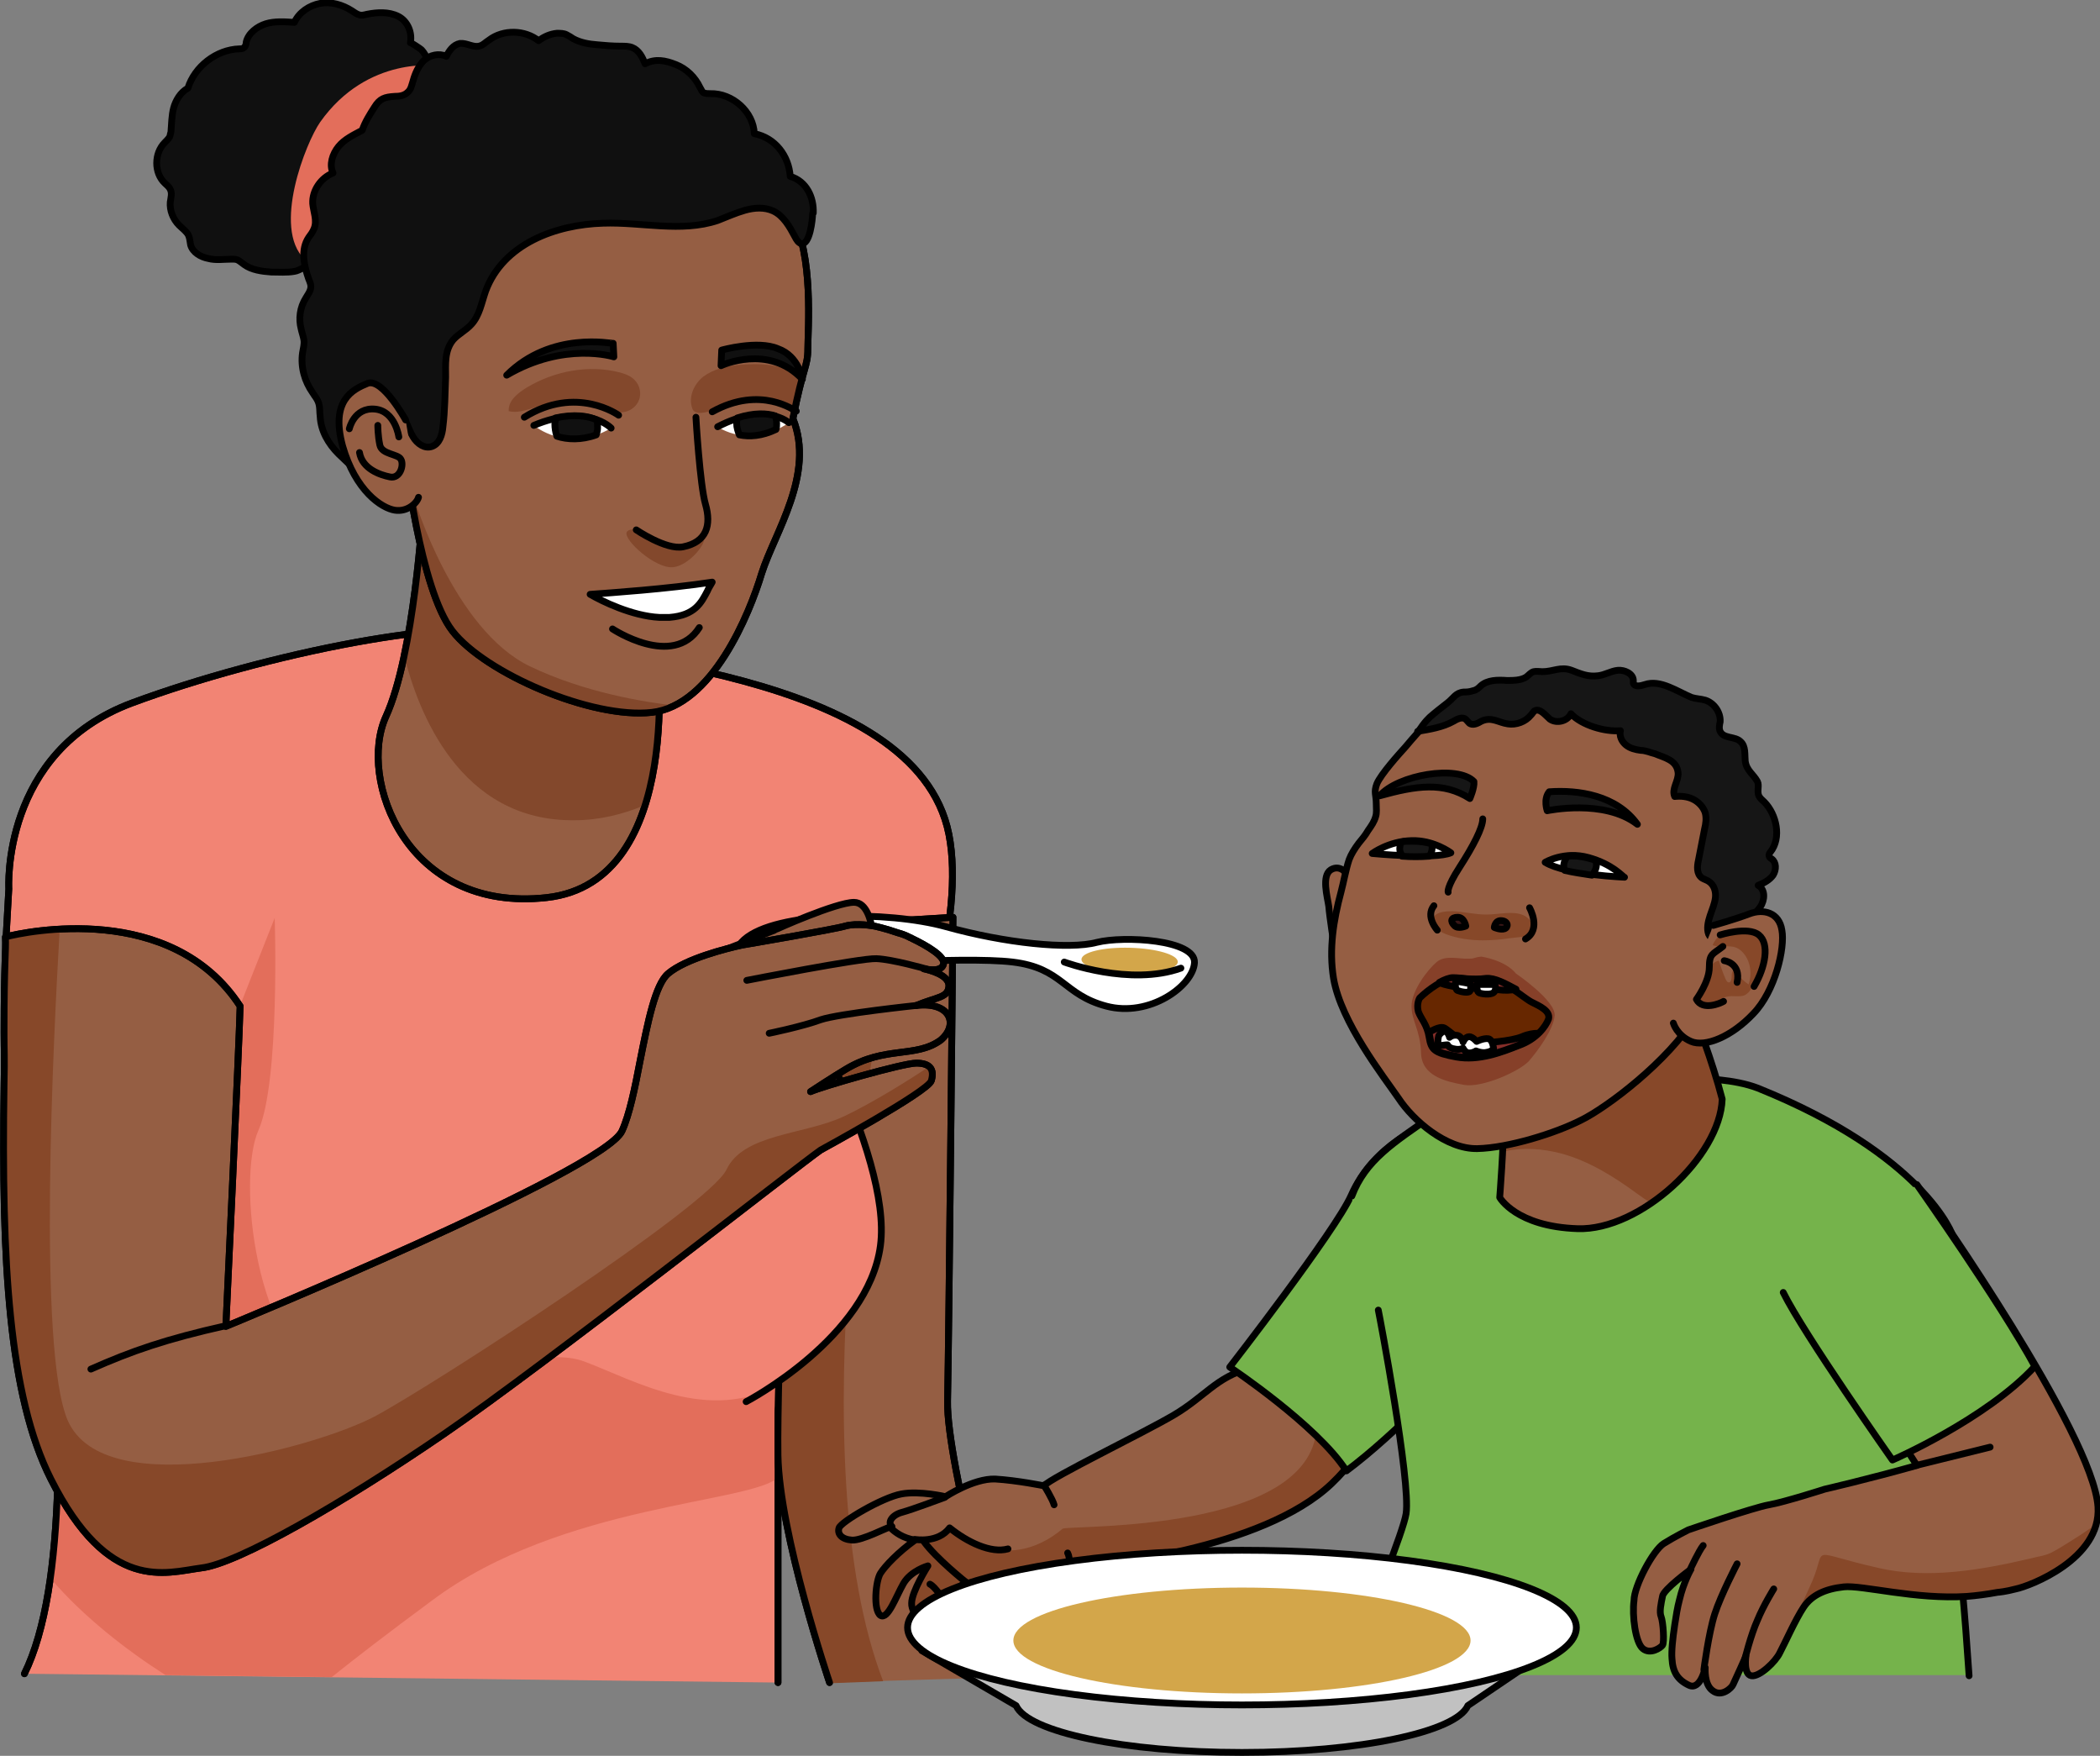 <?xml version="1.0" encoding="utf-8"?>
<!-- Generator: Adobe Illustrator 22.0.1, SVG Export Plug-In . SVG Version: 6.00 Build 0)  -->
<svg version="1.1" id="Layer_1" xmlns="http://www.w3.org/2000/svg" xmlns:xlink="http://www.w3.org/1999/xlink" x="0px" y="0px"
	 width="309.6px" height="258.8px" viewBox="0 0 309.6 258.8" style="enable-background:new 0 0 309.6 258.8;" xml:space="preserve"
	>
<rect x="0" y="0" width="309.6" height="258.8" fill="#808080" stroke="none"/>
<style type="text/css">
	.st0{fill:#F28474;stroke:#000000;stroke-linecap:round;stroke-linejoin:round;stroke-miterlimit:10;}
	.st1{fill:#E36E5B;}
	.st2{fill:none;stroke:#000000;stroke-linecap:round;stroke-linejoin:round;stroke-miterlimit:10;}
	.st3{fill:#955E43;stroke:#000000;stroke-linecap:round;stroke-linejoin:round;stroke-miterlimit:10;}
	.st4{fill:#874829;}
	.st5{fill:#83482C;}
	.st6{fill:#FFFFFF;stroke:#000000;stroke-linecap:round;stroke-linejoin:round;stroke-miterlimit:10;}
	.st7{fill:#D3A64A;}
	.st8{fill:#FFFFFF;}
	.st9{fill:#EFBFA0;}
	.st10{fill:#E9A77E;}
	.st11{fill:#955E43;}
	.st12{fill:#75B34B;}
	.st13{fill:#C1C1C1;stroke:#000000;stroke-linecap:round;stroke-linejoin:round;stroke-miterlimit:10;}
	.st14{fill:#161616;stroke:#000000;stroke-linecap:round;stroke-linejoin:round;stroke-miterlimit:10;}
	.st15{fill:#391616;stroke:#000000;stroke-linecap:round;stroke-linejoin:round;stroke-miterlimit:10;}
	.st16{fill:#864029;}
	.st17{fill:#672700;stroke:#000000;stroke-linecap:round;stroke-linejoin:round;stroke-miterlimit:10;}
	.st18{fill:#862E29;stroke:#000000;stroke-linecap:round;stroke-linejoin:round;stroke-miterlimit:10;}
	.st19{fill:#101010;stroke:#000000;stroke-linecap:round;stroke-linejoin:round;stroke-miterlimit:10;}
</style>
<g>
	<path class="st0" d="M3.6,246.7c12.6-25.5-2.7-108.6-2.7-108.6l0.4-7.1c0,0-1.2-20.2,18.2-27.4s48.8-13.2,57.2-9.9
		s58.4,4.8,63.2,29.3c4.8,24.6-25.2,78.3-25.2,85.2V248"/>
	<path class="st1" d="M86.2,200.7c-9-3.4-26.2,7.6-37.4,3c-11.1-4.6-13.9-29.9-10.7-37.1s2.4-31.3,2.4-31.3l-5.1,12.9L6.3,175.9
		c2,18.8,3.4,40.9,1.2,56.8c4.8,5.6,11.1,10.5,16.9,14.2l24.5,0.3c3.5-2.8,8.3-6.5,14.8-11.3c19.1-14.3,47.2-14.3,51.1-18.2v-9.5
		c0-1.2,0.2-4.3,0.2-4.3C104.7,210,93.4,203.4,86.2,200.7z"/>
	<path class="st2" d="M3.6,246.7c12.6-25.5-2.7-108.6-2.7-108.6l0.4-7.1c0,0-1.2-20.2,18.2-27.4s48.8-13.2,57.2-9.9
		s58.4,4.8,63.2,29.3c4.8,24.6-25.2,78.3-25.2,85.2V248"/>
	<path class="st3" d="M148.3,247.2c0,0-8.8-31.5-8.6-40.7c0.2-9.2,0.8-71.3,0.8-71.3s-19.8,1.2-25.4,1.6c1.4,24.6-0.6,66.1-0.4,77.7
		c0.2,11.6,7.6,33.5,7.6,33.5"/>
	<path class="st4" d="M130.2,247.8c-12.5-32.5-1.4-95.8,1.8-112c-6.1,0.4-13.6,0.8-16.7,1.1c1.4,24.6-0.6,66.1-0.4,77.7
		c0.2,11.6,7.6,33.5,7.6,33.5L130.2,247.8z"/>
	<path class="st2" d="M148.3,247.2c0,0-8.8-31.5-8.6-40.7c0.2-9.2,0.8-71.3,0.8-71.3s-19.8,1.2-25.4,1.6c1.4,24.6-0.6,66.1-0.4,77.7
		c0.2,11.6,7.6,33.5,7.6,33.5"/>
	<path class="st0" d="M115.6,142.7c0,0,16,27.3,14.2,40.9c-1.8,13.6-19.8,23-19.8,23"/>
	<path class="st3" d="M62.3,75.4c0,0-1.2,21-5.4,30.2s3,29,23.7,26.7s16.2-37.1,16.2-37.1L62.3,75.4z"/>
	<path class="st5" d="M62.3,75.4c0,0-0.7,11.5-2.7,21.3c2,8,8.1,24.4,25.1,24.2c3.7,0,7.2-0.9,10.3-2.2c3.4-10.6,1.7-23.5,1.7-23.5
		L62.3,75.4z"/>
	<path class="st2" d="M62.3,75.4c0,0-1.2,21-5.4,30.2s3,29,23.7,26.7s16.2-37.1,16.2-37.1L62.3,75.4z"/>
	<path class="st3" d="M59.7,67c0,0,2.2,19.8,7,26c4.8,6.2,20.5,13,29.4,12c8.9-1,14.4-14.5,16.2-20.5c1.9-6,7.9-14.6,4.6-22.8
		c1.5-7.7,2.2-7.6,2.2-10.3c0-2.7,0.9-14-2.4-19.5S93.5,12.2,75.9,17.5S48.4,55.4,52,62.4S59.7,67,59.7,67z"/>
	<path class="st5" d="M92.5,78.3c-1,0.8,3.4,5,6.2,5.3c2.8,0.3,6.2-4.4,4.8-4.5s-3.6,1.6-5.8,0.8C95.5,79.1,93.5,77.4,92.5,78.3z"/>
	<path class="st5" d="M117.9,55.5c-2.5-1.9-6-2-9.1-1.7c-1.8,0.2-3.6,0.6-5.1,1.7c-1.4,1.1-2.3,3.1-1.6,4.8c0.6,1.4,3.9-0.2,4.9-0.6
		c2.1-0.7,4.5-0.8,6.7-0.2c1,0.2,1.9,0.6,3,0.7c0.2,0,0.3,0,0.5,0c0.4-2,0.8-3.4,1-4.4C118.1,55.7,118,55.6,117.9,55.5z"/>
	<path class="st5" d="M77.7,57.1c-1.3,0.8-2.8,1.9-2.7,3.5c1.7,0.4,3.4-0.5,5-0.9c1.7-0.5,3.5-0.5,5.3-0.6c1,0,2,0,2.9,0.3
		c0.9,0.4,1.6,1,2.6,1.3c1.3,0.3,2.7-0.3,3.3-1.5c0.6-1.2,0.2-2.7-0.9-3.5c-0.5-0.4-1.1-0.6-1.8-0.8C86.8,53.7,81.7,54.7,77.7,57.1z
		"/>
	<path class="st5" d="M78.1,98.2c-11.2-5.4-17-24.6-17-24.6l-0.4,0.1c1.1,6.3,3.1,15.4,6,19.3c4.8,6.2,20.5,13,29.4,12
		c1.2-0.1,2.3-0.5,3.4-1C95.1,103.5,86.2,102.1,78.1,98.2z"/>
	<path class="st2" d="M59.7,67c0,0,2.2,19.8,7,26c4.8,6.2,20.5,13,29.4,12c8.9-1,14.4-14.5,16.2-20.5c1.9-6,7.9-14.6,4.6-22.8
		c1.5-7.7,2.2-7.6,2.2-10.3c0-2.7,0.9-14-2.4-19.5S93.5,12.2,75.9,17.5S48.4,55.4,52,62.4S59.7,67,59.7,67z"/>
	<path class="st6" d="M109.7,138.5c4.7-4.2,21.2-4.3,29.8-1.9c8.6,2.4,18.1,3.4,22.2,2.3c4-1,14.6-0.4,14.4,3s-6.6,8.1-13,6.4
		c-6.4-1.7-6.4-5.6-13.8-6.5s-29.1,0.7-29.1,0.7S105,142.7,109.7,138.5z"/>
	
		<ellipse transform="matrix(2.687709e-02 -1 1 2.687709e-02 20.363 304.287)" class="st7" cx="166.5" cy="141.7" rx="1.9" ry="7.1"/>
	<path class="st2" d="M156.9,141.8c0,0,9.7,3.6,17.2,0.9"/>
	<g>
		<path class="st8" d="M118.2,63.1c0,0-0.1,0-0.1,0.1C118.1,63.2,118.1,63.1,118.2,63.1z"/>
		<path class="st8" d="M117.5,62.9c0.1,0,0.1,0,0.2,0C117.7,62.9,117.6,62.9,117.5,62.9z"/>
		<path class="st8" d="M118.1,62.8c0,0,0.1,0,0.1,0C118.2,62.8,118.2,62.8,118.1,62.8z"/>
		<path class="st9" d="M128.1,151c0.1,0.1,0.2,0.1,0.3,0.2c0-0.1,0.1-0.2,0.1-0.3C128.3,151,128.2,151,128.1,151z"/>
		<path class="st6" d="M97.2,91c0.5,0,1,0,1.5,0c3.8-0.3,4.7-2.2,5.6-3.9c0.2-0.5,0.5-0.9,0.7-1.3c-6.5,1-15.2,1.6-18,1.8
			C88.7,88.6,93.2,90.8,97.2,91z"/>
		<path class="st3" d="M122.7,137.1c2-0.6,4.8-0.3,5.9-0.1c-0.2-1.2-0.8-4-2.7-4c-2.6,0-11.6,4-11.7,4.1l-8.1,3.2
			C111.8,139.2,121,137.6,122.7,137.1z"/>
		<path class="st10" d="M114.9,144.6c-1.2,0.3-3.9,1.1-6.1,1.8c2.4-0.6,5.9-1.6,9.1-2.4c-0.6,0.1-1.3,0.3-1.9,0.4L114.9,144.6z"/>
		<path class="st10" d="M133.9,143.5c0,0,0.1,0,0.1,0c-0.4-0.1-0.8-0.1-1.2-0.2C133.2,143.3,133.6,143.4,133.9,143.5z"/>
		<path class="st3" d="M135.1,148.2c3.1-1.3,4.7-1.1,4.8-2.9c0-1.6-2.8-2.3-3.7-2.5c0.7,0.1,2.6,0.5,2.9-0.7
			c0.3-1.1-2.4-2.7-4.7-3.8c0,0,0,0,0,0c-0.1-0.1-0.3-0.1-0.4-0.2c-0.6-0.3-1.2-0.5-1.6-0.6c-2-0.7-3.5-1-3.5-1c0,0,0,0,0,0
			c0,0-2.6-0.5-4.3,0c-1.7,0.5-14.6,2.7-15.2,2.8c-2.3,0.5-8.3,2-10.9,4.2c-1.9,1.6-3,7.2-4.1,12.7c-0.8,4.2-1.6,8.1-2.7,10.5
			c-2.7,5.9-58.4,28.8-58.4,28.8s2-42.3,2.1-47.2c-10.1-15.5-31.6-11-34.6-10.2c0.1,2.2-0.2,3.4-0.2,14.1c0,2.9,0.1,3.2,0,7.7
			c-0.4,26.1,0.7,45.8,6.9,58.1c8.5,16.9,16.9,13.8,22.2,13.1c5.3-0.6,20.8-9.5,35.7-19.7c14.9-10.2,52.8-40,55.6-41.9
			c0,0,15.8-8.6,16.3-10.2c0.5-1.7-0.2-2.6-2.2-2.6c-2,0-14.1,3.5-15.6,4.2c0,0,3.5-2.3,5.2-3.3c5.8-3.5,10.3-1.6,14-4.3
			C141.4,151,140.1,147.6,135.1,148.2z"/>
		<path class="st4" d="M121,169.4c0,0,15.8-8.6,16.3-10.2c0.3-0.9,0.2-1.6-0.3-2c-2.4,1.6-8.2,5.3-12.7,7.4
			c-5.9,2.7-14.7,2.5-17.2,7.8c-2.5,5.3-43.1,31.7-51.9,36.4c-8.8,4.6-39.7,13-45.2,0.6c-4.5-10.3-2.1-56.8-1.2-72.4
			c-4,0.2-7,0.9-8,1.2c0.1,2.2-0.2,3.4-0.2,14.1c0,2.9,0.1,3.2,0,7.7c-0.4,26.1,0.7,45.8,6.9,58.1c8.5,16.9,16.9,13.8,22.2,13.1
			c5.3-0.6,20.8-9.5,35.7-19.7C80.3,201.1,118.2,171.3,121,169.4z"/>
		<path class="st2" d="M135.1,148.2c3.1-1.3,4.7-1.1,4.8-2.9c0-1.6-2.8-2.3-3.7-2.5c0.7,0.1,2.6,0.5,2.9-0.7
			c0.3-1.1-2.4-2.7-4.7-3.8c0,0,0,0,0,0c-0.1-0.1-0.3-0.1-0.4-0.2c-0.6-0.3-1.2-0.5-1.6-0.6c-2-0.7-3.5-1-3.5-1c0,0,0,0,0,0
			c0,0-2.6-0.5-4.3,0c-1.7,0.5-14.6,2.7-15.2,2.8c-2.3,0.5-8.3,2-10.9,4.2c-1.9,1.6-3,7.2-4.1,12.7c-0.8,4.2-1.6,8.1-2.7,10.5
			c-2.7,5.9-58.4,28.8-58.4,28.8s2-42.3,2.1-47.2c-10.1-15.5-31.6-11-34.6-10.2c0.1,2.2-0.2,3.4-0.2,14.1c0,2.9,0.1,3.2,0,7.7
			c-0.4,26.1,0.7,45.8,6.9,58.1c8.5,16.9,16.9,13.8,22.2,13.1c5.3-0.6,20.8-9.5,35.7-19.7c14.9-10.2,52.8-40,55.6-41.9
			c0,0,15.8-8.6,16.3-10.2c0.5-1.7-0.2-2.6-2.2-2.6c-2,0-14.1,3.5-15.6,4.2c0,0,3.5-2.3,5.2-3.3c5.8-3.5,10.3-1.6,14-4.3
			C141.4,151,140.1,147.6,135.1,148.2z"/>
	</g>
	<g>
		<g>
			<path class="st11" d="M184.2,201.7c-4.8,1.2-6.6,4.2-11.2,6.9c-4.6,2.7-17.9,9.1-19.1,10.4c0,0-3.9-0.8-7.2-1
				c-3.2-0.1-7.3,2.6-7.3,2.6s-3.8-0.9-6.5-0.4c-2.8,0.5-8.9,4.1-9.2,5c-0.3,0.9,0.4,1.7,1.9,1.8c1.5,0.1,5.2-1.9,5.6-1.9
				c0.8,0.8,1.9,1.6,3.7,1.9c-2.5,1.8-4.4,3.8-5.1,4.9c-0.7,1.1-1.1,5.4,0,6.2c1.1,0.7,2.3-2.8,3.4-4.7c1.1-1.9,3.6-2.6,3.6-2.6
				s-2.4,3.8-2.4,5.5c-0.1,1.7,2.6,4.4,4.1,3.2c1.5-1.1,0.5-3.8,0.5-3.8l3.4-2.5l1.2,0.7c0,0-1.6,1.9-2,4.6c0,0,0.1,3.5,1.6,3.6
				c1.5,0.1,2.1-3.2,2.1-3.2s1.6-3.7,4.3-3.9c2.7-0.2,6.2-0.8,7.8-4c4.7-0.1,28.7-2.6,38.9-12.3c10.2-9.7,12.2-25.5,13-32.7"/>
			<path class="st4" d="M141.7,238.5c0.3-2.7,2-4.6,2-4.6l-1.2-0.7l-3.4,2.5c0,0,1,2.6-0.5,3.8c-1.5,1.2-4.2-1.5-4.1-3.2
				c0.1-1.7,2.4-5.5,2.4-5.5s-2.5,0.7-3.6,2.6c-1.1,1.9-2.3,5.4-3.4,4.7c-1.1-0.7-0.7-5.1,0-6.2c0.6-1.1,2.5-3,4.9-4.7
				c1.6,0.4,3.8,0.4,5.3-1.9c0,0,7.9,7.3,16.6,0c2.1-0.5,36.3,0.5,37.4-14.7c5.7-6.4,10.1-17.9,6.1-25.9c2.5-0.7,7.3,0.5,11.7,2.4
				c-1.2-0.4-2-0.7-2.5-0.9c-0.8,7.2-2.8,23-13,32.7c-10.2,9.7-34.2,12.3-38.9,12.3c-1.6,3.1-5.1,3.7-7.8,4
				c-2.7,0.2-4.3,3.9-4.3,3.9s-0.6,3.3-2.1,3.2C141.7,242,141.7,238.5,141.7,238.5z"/>
			<path class="st2" d="M184.2,201.7c-4.8,1.2-6.6,4.2-11.2,6.9c-4.6,2.7-17.9,9.1-19.1,10.4c0,0-3.9-0.8-7.2-1
				c-3.2-0.1-7.3,2.6-7.3,2.6s-3.8-0.9-6.5-0.4c-2.8,0.5-8.9,4.1-9.2,5c-0.3,0.9,0.4,1.7,1.9,1.8c1.5,0.1,5.2-1.9,5.6-1.9
				c0.8,0.8,1.9,1.6,3.7,1.9c-2.5,1.8-4.4,3.8-5.1,4.9c-0.7,1.1-1.1,5.4,0,6.2c1.1,0.7,2.3-2.8,3.4-4.7c1.1-1.9,3.6-2.6,3.6-2.6
				s-2.4,3.8-2.4,5.5c-0.1,1.7,2.6,4.4,4.1,3.2c1.5-1.1,0.5-3.8,0.5-3.8l3.4-2.5l1.2,0.7c0,0-1.6,1.9-2,4.6c0,0,0.1,3.5,1.6,3.6
				c1.5,0.1,2.1-3.2,2.1-3.2s1.6-3.7,4.3-3.9c2.7-0.2,6.2-0.8,7.8-4c4.7-0.1,28.7-2.6,38.9-12.3c10.2-9.7,12.2-25.5,13-32.7"/>
			<path class="st2" d="M184.2,201.7c0,0,1.2,2.3,4,3.9"/>
			<path class="st2" d="M153.9,218.9c0,0,1.3,2.1,1.5,2.9"/>
			<path class="st2" d="M157.5,231c0,0,0.4-1.1-0.1-2.1"/>
			<path class="st2" d="M139.3,220.7c0,0-4.8,1.8-6.3,2.2c-1.5,0.4-2.2,1.5-1.5,2.1"/>
			<path class="st2" d="M134.9,226.9c0,0,3.4,0.6,5.1-1.7c2.6,2.1,6.1,3.8,8.6,3.1"/>
			<path class="st2" d="M142.4,233.2c0,0-4.4-3.5-6.2-6"/>
			<path class="st2" d="M139,235.7c0,0-1.1-1.8-1.9-2.2"/>
			<path class="st2" d="M145.3,239c0,0,0.1-1.7-0.9-2.4"/>
		</g>
		<path id="changecolor_19_" class="st12" d="M210.2,165.8c0,0-7.6,2.7-11,10.4c-2.3,5.2-17.9,25.3-17.9,25.3s12.9,8.6,17.2,15.3
			c7.5-5.6,15.7-14.6,15.7-14.6"/>
		<path class="st2" d="M210.2,165.8c0,0-7.6,2.7-11,10.4c-2.3,5.2-17.9,25.3-17.9,25.3s12.9,8.6,17.2,15.3
			c7.5-5.6,15.7-14.6,15.7-14.6"/>
		<path class="st12" d="M207.3,223c-0.4,2.6-5,14-8.9,23.9h91.8c-0.6-9-1.4-18.1-1.9-20.4c-1.2-5-6.9-14-6.9-14l9.1-8.9
			c0,0-2.6-20.7-2.6-21.2c0-0.6-4.5-12.3-28.8-22.1c-3.6-1.4-8.5-1.4-8.5-1.4l-25.5,0c0,0-8.5,1.6-14.1,5.5
			c-5.6,3.9-9.8,6.5-11.8,11.8l3.9,16.8C203.4,194,208,218.3,207.3,223z"/>
		<path class="st2" d="M290.3,247c-0.6-9-1.4-18.1-1.9-20.4c-1.2-5-6.9-14-6.9-14l9.1-8.9c0,0-2.6-20.7-2.6-21.2
			c0-0.6-4.5-12.3-28.8-22.1c-3.6-1.4-8.5-1.4-8.5-1.4l-25.5,0c0,0-8.5,1.6-14.1,5.5c-5.6,3.9-9.8,6.5-11.8,11.8"/>
		<path class="st2" d="M203.2,193.1c0.2,0.9,4.8,25.2,4.1,30c-0.4,2.6-5,14-8.9,23.9"/>
		<path class="st13" d="M229.4,242.6l-43.5,0.3c-0.9,0-1.8,0-2.8,0c-1.7,0-3.3,0-4.9,0.1l-42.3,0.3l13.9,8.1
			c1.7,3.9,16,6.9,33.3,6.9s31.6-3,33.3-6.9L229.4,242.6z"/>
		<ellipse class="st6" cx="183.1" cy="239.9" rx="49.3" ry="11.4"/>
		<ellipse class="st7" cx="183.1" cy="241.8" rx="33.7" ry="7.8"/>
		<g>
			<g>
				<path class="st11" d="M245.3,227.5c1.6-1,3.6-2,3.6-2s9.6-3.3,11.9-3.7c2.3-0.4,8.2-2.3,8.2-2.3s6.5-1.5,13.6-3.5l-9-14.2
					c0,0-4.2-20.2,10.8-24.9c0,0,24.2,34.4,24.9,45.2c0.5,7.7-10.1,11.7-12.1,12.1c-1.5,0.4-2.6,0.5-2.7,0.5
					c-1.6,0.3-3.2,0.5-4.5,0.6c-7.6,0.5-15.5-1.7-18.2-1.4c-2.7,0.3-4.7,1.2-5.9,3c-1.2,1.8-2.8,5.4-3.5,6.7c-0.6,1.3-3,3.6-4.2,3.4
					c-1.2-0.2-0.8-2.9-0.8-2.9s-1.6,3.6-1.9,4.2c-0.2,0.5-1.7,1.9-3,0.9c-1.3-0.9-1.1-3.4-1.1-3.4s-0.7,3.4-2.4,2.6
					c-1.7-0.8-2.4-2-2.5-3.9c-0.1-1.1,0.1-3,0.4-5c0.2-1.3,0.4-2.6,0.7-3.7c0.6-2.6,1.7-4.5,1.7-4.5s-4.1,3-4.2,4
					c-0.2,1-0.5,2.3-0.2,3c0.3,0.8,0.5,3.8,0.2,4.2c-0.3,0.4-1.8,1.4-2.9,0.5s-1.6-4.9-1.3-7.1C240.9,233.8,243.7,228.5,245.3,227.5
					z"/>
				<path class="st4" d="M264.2,239.6c-0.1,0.2-0.2,0.5-0.3,0.7c0,0.1-0.1,0.2-0.1,0.2c-0.5,1-1,2-1.3,2.6c0,0,0,0,0,0
					c-0.1,0.1-0.1,0.3-0.2,0.4c-0.1,0.1-0.1,0.2-0.2,0.3c0,0,0,0.1-0.1,0.1c-0.1,0.1-0.2,0.3-0.3,0.5c1.8-3.5,4.2-8.4,5.5-11.4
					c2.2-5.2-0.9-4.3,9.7-1.9c7.3,1.7,15.2,0.3,22.5-1.4c1.1-0.3,2.3-0.4,3.3-1c1.1-0.6,2.2-1.3,3.3-2c1-0.6,1.9-1.3,2.9-1.9
					c-1.8,5.9-10.1,8.9-11.8,9.2c-1.5,0.4-2.6,0.5-2.7,0.5c-1.6,0.3-3.2,0.5-4.5,0.6c-7.6,0.5-15.5-1.7-18.2-1.4
					c-2.4,0.3-4.2,1-5.4,2.4c-0.2,0.2-0.3,0.4-0.5,0.6c-0.1,0.2-0.3,0.5-0.5,0.7c-0.2,0.3-0.3,0.6-0.5,0.9c-0.2,0.3-0.3,0.6-0.5,0.9
					C264.3,239.4,264.2,239.5,264.2,239.6z"/>
				<path class="st2" d="M245.3,227.5c1.6-1,3.6-2,3.6-2s9.6-3.3,11.9-3.7c2.3-0.4,8.2-2.3,8.2-2.3s6.5-1.5,13.6-3.5l-9-14.2
					c0,0-4.2-20.2,10.8-24.9c0,0,24.2,34.4,24.9,45.2c0.5,7.7-10.1,11.7-12.1,12.1c-1.5,0.4-2.6,0.5-2.7,0.5
					c-1.6,0.3-3.2,0.5-4.5,0.6c-7.6,0.5-15.5-1.7-18.2-1.4c-2.7,0.3-4.7,1.2-5.9,3c-1.2,1.8-2.8,5.4-3.5,6.7c-0.6,1.3-3,3.6-4.2,3.4
					c-1.2-0.2-0.8-2.9-0.8-2.9s-1.6,3.6-1.9,4.2c-0.2,0.5-1.7,1.9-3,0.9c-1.3-0.9-1.1-3.4-1.1-3.4s-0.7,3.4-2.4,2.6
					c-1.7-0.8-2.4-2-2.5-3.9c-0.1-1.1,0.1-3,0.4-5c0.2-1.3,0.4-2.6,0.7-3.7c0.6-2.6,1.7-4.5,1.7-4.5s-4.1,3-4.2,4
					c-0.2,1-0.5,2.3-0.2,3c0.3,0.8,0.5,3.8,0.2,4.2c-0.3,0.4-1.8,1.4-2.9,0.5s-1.6-4.9-1.3-7.1C240.9,233.8,243.7,228.5,245.3,227.5
					z"/>
				<path class="st2" d="M257.2,244.7c0,0,0.9-3.7,1.9-5.9c0.9-2.2,2.4-4.6,2.4-4.6"/>
				<path class="st2" d="M251.2,246.1c0,0,0.7-5.4,1.6-8.2c0.9-2.8,3.3-7.4,3.3-7.4"/>
				<path class="st2" d="M249.2,231.3c0,0,1.3-2.8,1.9-3.5"/>
			</g>
			<line class="st2" x1="282.5" y1="216" x2="293.4" y2="213.3"/>
			<path id="changecolor_17_" class="st12" d="M282.6,174.6c0,0,12.4,17.6,17.4,26.8c-7.2,7.8-21,13.8-21,13.8s-13.1-18.6-16.1-24.7
				"/>
			<path class="st2" d="M282.6,174.6c0,0,12.4,17.6,17.4,26.8c-7.2,7.8-21,13.8-21,13.8s-13.1-18.6-16.1-24.7"/>
		</g>
		<path class="st11" d="M249.9,149.9c0,0,2.5,6.3,4,12.1c-0.3,8.5-12.1,19.4-21.3,19.1c-9.1-0.3-11.5-4.6-11.5-4.6s0.6-7.6,0.6-12.1
			C226.6,153.5,244.1,148.1,249.9,149.9z"/>
		<path class="st4" d="M254,162c-1.5-5.8-4-12.1-4-12.1c0,0-0.1,0-0.1,0c-6.6,1.4-13.1,3.1-19.5,5.3c-3.7,2.4-6.9,5.5-8.6,9.3
			c0,1.5-0.1,3.4-0.2,5.2c0.1,0,0.1,0,0.2,0c2.7-0.6,5.6-0.4,8.3,0.3c4.1,1.1,7.8,3.4,11.2,5.9c0.7,0.5,1.4,1,2.2,1.5
			C249.1,173.5,253.8,167.3,254,162z"/>
		<path class="st2" d="M249.9,149.9c0,0,2.5,6.3,4,12.1c-0.3,8.5-12.1,19.4-21.3,19.1c-9.1-0.3-11.5-4.6-11.5-4.6s0.6-7.6,0.6-12.1
			C226.6,153.5,244.1,148.1,249.9,149.9z"/>
		<g>
			<path class="st11" d="M198.7,129c0,0-1-1.7-2.5-0.8c-1.4,0.9-0.5,4-0.3,5.4c0.1,1.4,0.8,5.9,0.8,5.9"/>
			<path class="st2" d="M198.7,129c0,0-1-1.7-2.5-0.8c-1.4,0.9-0.5,4-0.3,5.4c0.1,1.4,0.8,5.9,0.8,5.9"/>
			<path class="st11" d="M200.3,124.3c-0.6,0.8-1.1,1.6-1.4,2.4c-0.5,1.5-0.8,3.3-1.2,4.8c-1.1,4.1-1.8,8.4-1.1,12.7
				c1.1,6.5,7.4,14.5,9.6,17.7c2.1,3.2,7,7.5,11.6,7.4c4.6-0.1,11.6-2.3,15.3-4.2c3.7-1.8,12.8-8.6,16.9-15.3
				c4.1-6.7,4.5-11.7,5.1-21.2c0.6-9.5-5.7-22.2-16.3-26.2c-10.2-3.8-13.2-0.1-23.7,1.7c-3.4,0.6-5.7,3.4-7.9,6
				c-1,1.1-3.6,4-4.2,5.4c-0.5,1.3-0.1,1.6-0.1,3c0,0.7,0.1,1.3-0.1,1.9c-0.2,0.7-0.6,1.3-1.1,2
				C201.3,123.1,200.8,123.7,200.3,124.3z"/>
			<path class="st2" d="M200.3,124.3c-0.6,0.8-1.1,1.6-1.4,2.4c-0.5,1.5-0.8,3.3-1.2,4.8c-1.1,4.1-1.8,8.4-1.1,12.7
				c1.1,6.5,7.4,14.5,9.6,17.7c2.1,3.2,7,7.5,11.6,7.4c4.6-0.1,11.6-2.3,15.3-4.2c3.7-1.8,12.8-8.6,16.9-15.3
				c4.1-6.7,4.5-11.7,5.1-21.2c0.6-9.5-5.7-22.2-16.3-26.2c-10.2-3.8-13.2-0.1-23.7,1.7c-3.4,0.6-5.7,3.4-7.9,6
				c-1,1.1-3.6,4-4.2,5.4c-0.5,1.3-0.1,1.6-0.1,3c0,0.7,0.1,1.3-0.1,1.9c-0.2,0.7-0.6,1.3-1.1,2
				C201.3,123.1,200.8,123.7,200.3,124.3z"/>
			<path class="st4" d="M211.5,135c0.5-0.6,1.7-0.7,2.7-0.7c1.7,0.1,3.3,0.5,4.9,0.5c1.9,0,3.9-0.6,5.5,0.1c1.1,0.5,1.5,1.5,1.5,2.4
				c0,0.1,0,0.3-0.1,0.4c-0.2,0.2-0.6,0.3-0.9,0.3c-0.9,0.1-1.7,0.2-2.6,0.3c-1.3,0.2-2.6,0.3-3.9,0.3c-1.9,0-3.8-0.3-5.4-0.9
				C211.9,137.2,210.5,136.2,211.5,135z"/>
			<path class="st14" d="M215.8,102c-1.2,0.1-1.5,0.9-2.4,1.6c-0.9,0.7-1.8,1.4-2.6,2.1c-0.3,0.3-0.6,0.6-0.9,1
				c-0.2,0.2-0.7,1.1-0.9,1.1c1.8-0.3,3.7-0.6,5.3-1.5c0.5-0.3,1.1-0.6,1.6-0.4c0.4,0.2,0.6,0.7,0.9,0.8c0.5,0.2,1.1-0.1,1.6-0.4
				c1.5-0.7,2.5,0.2,3.9,0.4c1.2,0.2,2.6-0.3,3.4-1.3c0.2-0.2,0.3-0.4,0.5-0.6c0.8-0.5,1.6,0.6,2.3,1.2c1,0.7,2.6,0.3,3.1-0.8
				c1.6,1.7,5,2.7,7.3,2.5c-0.2,0.8,0.2,1.6,0.8,2.1s1.4,0.7,2.2,0.8c0.4,0,0.7,0.1,1.1,0.2c0.3,0.1,0.6,0.2,1,0.3
				c1.4,0.6,3.2,0.9,3.4,2.8c0.1,1.2-1,2.4-0.5,3.5c0.9-0.1,1.9,0,2.7,0.4s1.5,1.1,1.8,2c0.2,0.8,0.1,1.6-0.1,2.4
				c-0.3,1.5-0.6,3.1-0.9,4.6c-0.2,0.9-0.3,2,0.5,2.6c0.3,0.2,0.7,0.3,1,0.5c0.8,0.5,1.1,1.5,1,2.4s-0.5,1.8-0.8,2.7
				s-0.5,1.9-0.2,2.7c0.1,0.2,0.2,0.4,0.4,0.5c0.4,0.3,0.9,0.1,1.4-0.1c1-0.3,2.9,0.4,3.4-0.6c0.2-0.3,0.2-0.6,0.3-0.9
				c0.3-1.2,1.4-1.9,2.1-2.9c0.7-1,0.8-2.6-0.3-3.2c0.8-0.3,1.7-0.8,2.2-1.5c0.5-0.8,0.5-1.9-0.2-2.4c-0.2-0.1-0.4-0.3-0.4-0.5
				c0-0.2,0.1-0.4,0.2-0.5c1.7-2.1,0.9-5.6-0.9-7.4c-0.3-0.3-0.6-0.5-0.8-0.9c-0.3-0.7,0.1-1.5-0.2-2.1c-0.6-1.1-1.6-1.6-1.8-3
				c-0.1-1,0.1-2.2-0.7-2.9c-0.8-0.8-2.5-0.4-3-1.5c-0.2-0.4-0.1-1,0-1.4c0.1-1.4-0.9-2.8-2.2-3.2c-0.7-0.2-1.4-0.2-2-0.4
				c-2-0.8-4.6-2.7-6.9-1.9c-0.6,0.2-1.5,0.4-1.7-0.2c0-0.1,0-0.3,0-0.4c0-1-1.3-1.6-2.3-1.5c-1,0.1-1.9,0.7-2.9,0.8
				c-1.5,0.2-2.6-0.3-3.9-0.8c-1.6-0.6-2.7,0.2-4.3,0.2c-0.4,0-0.9-0.1-1.3,0c-0.4,0.1-0.7,0.5-1.1,0.8c-0.8,0.5-1.9,0.5-2.8,0.5
				c-1.4-0.1-2.9-0.1-3.9,0.8c-0.3,0.3-0.6,0.6-1.1,0.7C216.6,102,216.2,102,215.8,102z"/>
			<path class="st11" d="M252.6,136.4c0,0,3.2-0.9,5.3-1.7c2.1-0.8,4.4-0.2,4.8,2.4c0.5,2.6-1,9-4.2,12.3c-3.2,3.4-7.1,5-9.2,4.1
				c-2.1-0.9-2.6-2.7-2.6-2.7"/>
			<path class="st4" d="M256,139.7c0.5,0.2,0.9,0.6,1.2,1c0.9,1.2,1.1,2.9,0.6,4.4c-0.8-0.5-1.5-1.3-2.1-2.1
				c-0.4,0.1-0.4,0.6-0.4,0.9c0,0.4-0.1,0.9-0.4,0.9c-0.3,0-0.4-0.3-0.5-0.5c-0.4-0.9-0.7-1.8-1-2.7c-0.6,0.1-1.1,0.6-1.5,1.2
				c-0.3,0.6-0.5,1.2-0.6,1.8c-0.2,0.9-0.4,1.8-0.6,2.6c-0.1,0.3-0.1,0.6,0,0.8c0.1,0.2,0.3,0.2,0.5,0.3c1.2,0.2,2.2-1.1,3.4-1.4
				c0.9-0.2,1.8,0.1,2.6-0.2c0.6-0.3,1-0.9,1.3-1.6c0.8-1.6,1.3-3.4,1.4-5.2c0.2-2.6-1.7-2.7-3.8-2.8c-1.5,0-3,0.7-3.6,2.2
				C253.6,139.8,254.9,139.2,256,139.7z"/>
			<path class="st2" d="M252.6,136.4c0,0,3.2-0.9,5.3-1.7c2.1-0.8,4.4-0.2,4.8,2.4c0.5,2.6-1,9-4.2,12.3c-3.2,3.4-7.1,5-9.2,4.1
				c-2.1-0.9-2.6-2.7-2.6-2.7"/>
			<path class="st2" d="M253.6,137.8c0,0,4.1-1.3,5.7,0c1.6,1.3,1,4.7-0.7,7.6"/>
			<path class="st2" d="M254,139.5c-1.5,1.2-2,1-2,3.1c0,2.1-1.9,4.7-1.9,4.7c0.9,1.7,3.5,0.6,4,0.3"/>
			<path class="st2" d="M254.2,141.6c0,0,2.5,0.3,1.9,3.2"/>
			<path class="st6" d="M227.8,127.1c0,0,2.8-1.7,6.4-0.7s5,2.8,5.3,2.9C239.8,129.3,230.9,129,227.8,127.1z"/>
			<path class="st6" d="M213.9,125.7c0,0-2.5-1.9-5.8-1.8c-3.4,0.1-5.8,1.9-5.8,1.9S211.6,126.7,213.9,125.7z"/>
			<path class="st15" d="M216.1,136.5c0,0-0.2-1.3-1.2-1.3s-1.1,0.6-0.5,1.2C214.9,137,216.1,136.5,216.1,136.5z"/>
			<path class="st15" d="M220.3,136.7c0,0,0.1-1.1,1.1-1c1,0.1,1,1,0.4,1.2S220.3,136.7,220.3,136.7z"/>
			<path class="st2" d="M211.9,137.1c0,0-1.8-2-0.5-3.6"/>
			<path class="st2" d="M225.5,133.8c0,0,1.8,3.2-0.6,4.6"/>
			<path class="st16" d="M216.6,141.3c-1.4,0.1-3.5-0.6-4.8,0.5s-3.7,4.2-3.7,6.5c0,2.2,1.3,3.5,1.4,6.9c0.1,3.4,3.6,4.2,6.3,4.7
				c2.7,0.5,8.2-2,9.6-3.5c1.3-1.5,3.6-4.6,3.8-6.7c0.2-2.2-5.7-6.2-5.7-6.2c-1.6-2-5.1-2.5-5.1-2.5
				C217.3,141.1,217.5,141.3,216.6,141.3z"/>
			<path class="st17" d="M209.3,147.1C209.3,147,209.3,147,209.3,147.1c1.2-1.2,3.6-2.9,4.9-2.9c1.3-0.1,2.7,0.3,4.9,0.1
				c2.2-0.3,5.5,2.8,6.7,3.4c1.2,0.6,2.8,1.3,2.5,2.5c-0.4,1.1-1.8,3-4.4,3.9c-2.5,1-5.9,2.3-9.2,1.7c-3.3-0.6-3.7-1.1-4-2.9
				c-0.3-1.9-1.2-2.7-1.6-3.8C208.8,147.9,209.3,147.1,209.3,147.1z"/>
			<path class="st18" d="M226.6,152.3c-0.4,0-1.3,0.1-2.2,0.5c-1.7,0.7-5.3,0.9-7.1,1c-1.8,0.1-3.7-2-4.4-2.3
				c-0.7-0.3-2.1,0.6-2.1,0.6s-0.1,0.1-0.1,0.3c0,0.1,0.1,0.2,0.1,0.4c0.3,1.9,0.7,2.3,4,2.9c3.3,0.6,6.6-0.7,9.2-1.7
				C225,153.6,225.9,153,226.6,152.3z"/>
			<path class="st18" d="M219.1,144.2c-2.2,0.3-3.6-0.1-4.9-0.1c-0.5,0-1.3,0.3-2,0.7c0.3,0.2,1,0.4,2.1,0.6
				c1.9,0.3,5.5,0.4,6.7,0.5c0.8,0.1,1.8,0.1,2.5-0.1C222,145,220.4,144.1,219.1,144.2z"/>
			<path class="st14" d="M206.6,124.1c-0.2,0.4-0.3,0.9-0.2,1.4c0.1,0.2,0.2,0.5,0.3,0.7c1.3,0.1,2.7,0.1,4,0
				c0.4-0.5,0.5-1.1,0.4-1.7c0-0.1,0-0.1,0-0.1c-0.9-0.3-1.8-0.4-2.9-0.4C207.5,124,207,124,206.6,124.1z"/>
			<path class="st14" d="M235.3,127c0-0.1-0.1-0.2-0.1-0.2c-0.3-0.1-0.6-0.2-1-0.3c-1.1-0.3-2.2-0.4-3.1-0.3
				c-0.4,0.5-0.7,1.2-0.5,1.9c0,0.1,0,0.1,0.1,0.2c1.3,0.3,2.7,0.5,4,0.7C235.2,128.4,235.5,127.7,235.3,127z"/>
			<path class="st14" d="M228.1,119.5c0,0,8.4-1.8,13.3,2c-3.1-4.3-8.7-5.1-13-4.8C227.5,117.8,228.1,119.5,228.1,119.5z"/>
			<path class="st14" d="M216.7,117.7c0,0,0.7-1.6,0.6-2.5c-2.4-2.5-11.2-1-13.9,2.1C208.8,115.8,212.8,115.2,216.7,117.7z"/>
		</g>
		<path class="st6" d="M214.6,144.6c0,0-0.2,1.2,0.3,1.4s1.6,0.4,1.8,0.1s0.1-1.1,0.1-1.1L214.6,144.6z"/>
		<path class="st6" d="M217.7,145.1c0,0,0,1,0.3,1.2s1.7,0.4,2.2,0c0.5-0.4,0.2-1.2,0.2-1.2L217.7,145.1z"/>
		<path class="st6" d="M212.8,152c0,0-0.6,0.4-0.7,0.7c-0.1,0.4-0.3,1.5,0.3,1.4c0.7-0.1,1-0.1,1-0.1s0.2,0.5,1,0.6
			c0.8,0.2,1.3-0.1,1.3-0.1s0.3,0.7,0.9,0.7c0.6,0,1-0.3,1-0.3s0.9,0.4,1.6,0.2c0.7-0.1,1-0.5,1-0.5s-0.1-1.4-0.8-1.5
			s-1.7,0.4-1.7,0.4s-0.6-0.7-1.1-0.7c-0.6,0-0.9,0.8-0.9,0.8s-0.2-0.9-0.9-1c-0.7-0.1-1.1,0.3-1.1,0.3S213.5,151.9,212.8,152z"/>
		<path class="st2" d="M213.5,131.5c0,0-0.3-0.6,1.7-3.7c2-3.1,3.4-5.8,3.4-7.1"/>
	</g>
	<g>
		<path class="st19" d="M45.8,39.3c-0.8-0.2-1.6,0.6-2.4,0.7c-1.1,0.2-2.3,0.1-3.4,0.1c-1.4-0.1-2.9-0.3-4-1.1
			c-0.3-0.2-0.6-0.5-1-0.7c-0.3-0.1-0.5-0.1-0.8-0.1c-1.2,0-2.4,0.2-3.5-0.1c-1.1-0.2-2.3-0.9-2.6-2c-0.1-0.5-0.1-0.9-0.3-1.4
			c-0.3-0.6-0.9-1-1.4-1.5c-0.9-0.9-1.4-2.2-1.3-3.4c0.1-0.7,0.3-1.3,0-1.9c-0.2-0.4-0.5-0.6-0.8-0.9c-1.6-1.5-1.6-4.4,0-6
			c0.2-0.2,0.5-0.5,0.7-0.8c0.1-0.2,0.1-0.5,0.2-0.7c0.1-1.2,0.1-2.5,0.4-3.6s1-2.3,2.1-2.9c1-3.2,4.2-5.7,7.6-5.8
			c0.2,0,0.5,0,0.7-0.2c0.2-0.2,0.3-0.5,0.3-0.8c0.3-1.3,1.6-2.3,2.9-2.7c1.3-0.4,2.8-0.3,4.2-0.2c0.7-1.5,2.2-2.5,3.8-2.8
			s3.3,0.2,4.7,1.1c0.3,0.2,0.7,0.5,1.1,0.6c0.3,0.1,0.7,0,1.1-0.1c1.5-0.3,3.2-0.4,4.6,0.3c1.4,0.7,2.1,2.4,1.8,3.9
			c0-0.1,1.5,0.9,1.6,1c0.5,0.5,0.9,1.3,1.1,2c0.2,1.1,0.2,2.1-0.3,3.1c-1,1.8-2.3,3.4-3.4,5.1c-2.6,4.2-5.2,8.4-7.9,12.6
			C49.6,33.2,47.6,36.2,45.8,39.3z"/>
		<path class="st1" d="M64.6,9.7c0,0-10.4-1.6-17.4,8.3c-2.1,3-7.1,15.6-2.3,20.2c4.7,4.7,5.4,2.2,5.4,2.2s5.1-13.2,5.1-13.7
			C55.4,26.2,64.6,9.7,64.6,9.7z"/>
		<path class="st19" d="M119.8,31.5c0,0.8-0.4,4.7-1.7,4.4c-0.4-0.1-0.7-0.6-0.9-1c-0.8-1.5-1.7-3.1-3.2-3.8
			c-1.3-0.6-2.8-0.5-4.2-0.1c-1.4,0.4-2.7,1-4,1.5c-5.4,1.8-11.2,0.2-16.9,0.4c-6.9,0.2-14.7,3-17.3,10c-0.6,1.7-0.9,3.6-2.1,4.9
			c-0.8,0.9-1.9,1.4-2.7,2.3c-1.3,1.6-1.1,3.6-1.1,5.5c-0.1,2.4-0.1,4.9-0.4,7.3c-0.1,1.2-0.5,2.5-1.6,2.9c-1.1,0.4-2.2-0.4-2.8-1.4
			c-0.6-1-0.9-2.1-1.5-3.1c-0.6,0.8-0.6,1.8-0.9,2.7c-0.3,0.8-0.8,1.5-1.3,2.2c-0.8,1.4-2.1,3.2-3.8,3.5c-1,0.2-0.8-0.2-1.4-0.8
			c-0.7-0.7-1.4-1.3-2.1-2c-1.5-1.5-2.6-3.4-2.7-5.5c-0.1-0.7,0-1.5-0.3-2.2c-0.2-0.5-0.5-0.8-0.8-1.3c-1.2-1.7-1.8-3.8-1.5-5.9
			c0.1-0.6,0.3-1.3,0.2-1.9c-0.1-0.6-0.3-1.1-0.4-1.6c-0.4-1.5-0.2-3.2,0.7-4.6c0.3-0.5,0.6-0.9,0.7-1.4c0.1-0.5-0.1-0.9-0.3-1.4
			c-0.7-2-1.2-4.3,0-6.1c0.3-0.4,0.6-0.8,0.8-1.3c0.5-1.2-0.1-2.5-0.2-3.7c-0.1-1.9,1.2-3.8,3-4.5c-0.6-1.2-0.1-2.8,0.8-3.9
			c0.9-1.1,2.2-1.7,3.5-2.4c0.4-1.2,1.1-2.3,1.8-3.4c0.8-1.3,1.5-1.5,3-1.6c0.7,0,1.4-0.1,1.9-0.6c0.5-0.4,0.6-1.1,0.8-1.7
			c0.3-1.1,0.8-2.2,1.6-3c0.9-0.8,2.2-1.1,3.3-0.6c0.4-0.8,1-1.7,2-1.9c1-0.1,1.9,0.6,2.8,0.4c0.6-0.1,1-0.6,1.5-0.9
			c2.1-1.6,5.3-1.5,7.3,0.1c0.8-0.6,1.7-1,2.7-1.1c0.5,0,1,0,1.4,0.2c0.4,0.2,0.7,0.4,1,0.6c1.1,0.6,2.3,0.8,3.6,0.9
			c1.1,0.1,2.2,0.2,3.4,0.2c0.6,0,1.2,0,1.7,0.2c1,0.4,1.5,1.4,1.9,2.4c1.5-0.8,3-0.5,4.5,0.1c1.6,0.6,2.9,1.9,3.6,3.4
			c0.2,0.3,0.3,0.7,0.6,0.8c0.3,0.1,0.6,0.1,0.9,0.1c3.3-0.1,6.4,2.7,6.5,5.9c3.1,0.6,5.1,3.3,5.3,6.3c2.4,0.7,3.5,3.1,3.4,5.4
			C119.8,31.4,119.8,31.5,119.8,31.5z"/>
	</g>
	<path class="st3" d="M33.3,195.4c-8.9,2-13.8,3.7-19.9,6.4"/>
	<path class="st2" d="M136.5,142.8c0,0-4.9-1.4-7.3-1.5c-2.3-0.1-19.1,3.2-19.1,3.2"/>
	<path class="st3" d="M135.1,148.2c0,0-11.4,1.2-14.1,2.1c-2.7,1-7.6,2-7.6,2"/>
	<path class="st3" d="M59.8,61.9c0,0-3.4-6.2-5.6-5.4c-2.2,0.9-5.5,2.5-3.7,9.2c1.9,6.7,5.8,9.2,7.7,9.5s3.3-1.1,3.5-1.9"/>
	<path class="st3" d="M58.8,64.4c0,0-0.5-3.8-3.5-4.1c-3.1-0.3-3.8,2.9-3.8,2.9"/>
	<path class="st3" d="M55.7,62.7c0,0,0,1.5,0.3,2.9c0.3,1.4,2.7,1.3,3.1,2.1c0.5,0.8-0.1,2.9-1.6,2.6c-1.5-0.3-4.1-1.2-4.5-3.6"/>
	<path class="st3" d="M93.8,78.1c0,0,4.4,3,6.9,2.5c3.5-0.7,4.2-3.2,3.3-6.3c-0.8-2.8-1.4-12.6-1.4-12.8"/>
	<g>
		<path class="st19" d="M118.3,55.9c-5-5.3-12-2-12-2l0.1-2.3c0,0,5.3-1.5,8.3-0.2C117.8,52.5,118.3,55.9,118.3,55.9z"/>
		<path class="st19" d="M74.7,55.3c8.5-5,15.8-2.7,15.8-2.7l-0.1-2C90.3,50.7,81.3,48.7,74.7,55.3z"/>
		<path class="st8" d="M116.3,62.3c0,0-3.4-3.1-10.5,0.6C105.8,62.9,110.5,66.3,116.3,62.3z"/>
		<path class="st6" d="M116.3,62.3c0,0-3.4-3.1-10.5,0.6"/>
		<path class="st19" d="M109,64.1c-0.2-0.5-0.4-1.1-0.4-1.7c0-0.3,0-0.5,0.1-0.8c2.5-0.8,4.4-0.7,5.6-0.3c0.1,0.3,0.2,0.7,0.2,1.1
			c0,0.3,0,0.6-0.1,0.9C112.3,64.3,110.5,64.4,109,64.1z"/>
		<path class="st8" d="M90.1,63.1c0,0-3.5-3.7-11.4-0.4C78.7,62.7,83.6,66.9,90.1,63.1z"/>
		<path class="st6" d="M90.1,63.1c0,0-3.5-3.7-11.4-0.4"/>
		<path class="st19" d="M82.1,64.3c-0.2-0.6-0.3-1.2-0.3-1.8c0-0.3,0.1-0.6,0.1-0.9c2.8-0.6,4.8-0.3,6.1,0.3
			c0.1,0.4,0.1,0.8,0.1,1.2c0,0.3-0.1,0.7-0.2,1C85.7,64.9,83.6,64.8,82.1,64.3z"/>
		<path class="st2" d="M117.4,60.6c-0.2,0-5.2-3.9-12.4,0.1"/>
		<path class="st2" d="M91.2,61.2c0,0-6.2-4.5-13.9,0.3"/>
	</g>
	<path class="st2" d="M90.3,92.7c0,0,8.9,5.9,12.8-0.2"/>
</g>
</svg>

